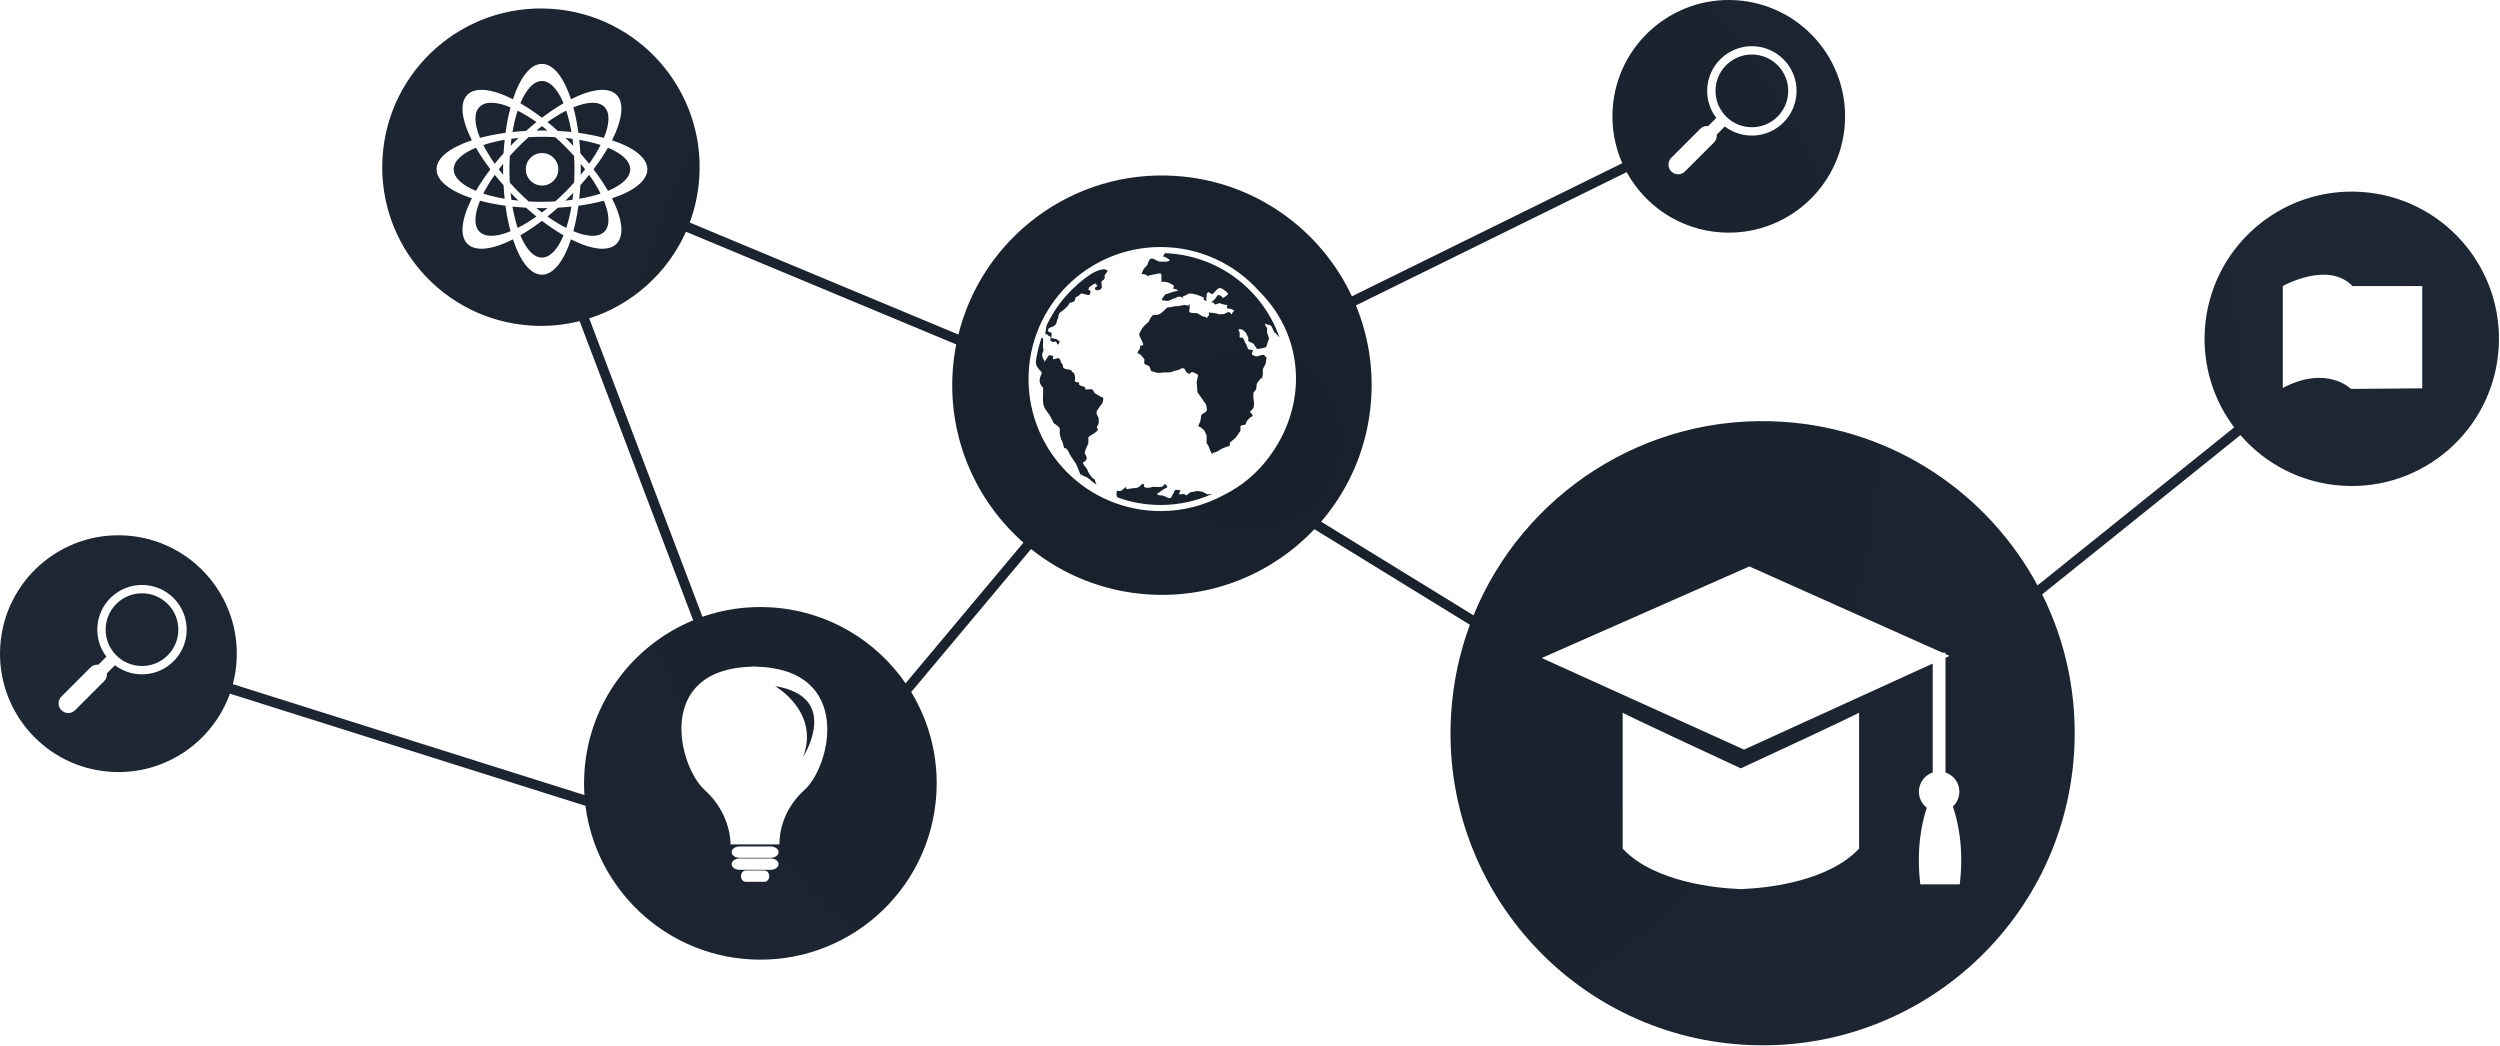 <?xml version="1.0" encoding="UTF-8"?> <svg xmlns="http://www.w3.org/2000/svg" width="1174" height="491" viewBox="0 0 1174 491" fill="none"><path fill-rule="evenodd" clip-rule="evenodd" d="M815.325 0.114C785.216 -1.82 759.24 21.02 757.307 51.129C756.725 60.191 758.387 68.878 761.816 76.648L634.864 139.15C620.102 107.66 589.077 84.973 551.919 82.601C503.653 79.519 461.293 111.751 450.066 157.095L323.893 104.496C326.364 97.845 327.92 90.727 328.398 83.282C331.036 42.208 299.878 6.772 258.803 4.134C217.729 1.496 182.293 32.654 179.654 73.729C177.017 114.805 208.175 150.24 249.25 152.878C257.169 153.387 264.878 152.639 272.184 150.806L325.511 291.292C297.227 302.975 276.538 329.953 274.445 362.552C274.21 366.2 274.216 369.808 274.448 373.361L109.341 321.277C110.258 317.817 110.853 314.217 111.09 310.509C113.046 279.865 89.79 253.436 59.144 251.48C28.5 249.524 2.071 272.781 0.115 303.425C-1.842 334.07 21.415 360.498 52.06 362.454C77.375 364.071 99.812 348.482 107.954 325.736L274.934 378.41C279.846 416.977 311.521 447.901 351.765 450.485C397.399 453.416 436.769 418.798 439.699 373.165C440.827 355.599 436.392 338.962 427.906 324.974L484.187 257.833C499.422 270.021 518.422 277.816 539.371 279.153C569.768 281.094 597.824 269.028 617.234 248.501L690.257 293.389C685.435 306.417 682.4 320.356 681.464 334.929C676.277 415.704 737.553 485.392 818.328 490.578C899.104 495.766 968.789 434.49 973.977 353.716C975.693 326.997 970.138 301.491 959.009 279.132L1052.11 204.328C1063.81 217.855 1080.72 226.86 1099.98 228.089C1138.08 230.522 1170.94 201.609 1173.37 163.509C1175.81 125.41 1146.89 92.554 1108.79 90.121C1070.69 87.689 1037.83 116.602 1035.4 154.701C1034.31 171.864 1039.57 187.963 1049.17 200.696L956.818 274.903C933.636 231.889 889.471 201.428 837.114 198.065C772.576 193.92 715.116 232.205 691.977 288.965L620.413 244.974C633.854 229.319 642.505 209.327 643.921 187.15C644.907 171.695 642.273 156.844 636.746 143.428L763.882 80.835C772.571 96.694 788.94 107.902 808.323 109.146C838.431 111.081 864.405 88.241 866.341 58.132C868.275 28.022 845.433 2.048 815.325 0.114ZM425.25 320.873L480.611 254.83C458.516 235.373 445.348 206.258 447.369 174.602C447.648 170.219 448.211 165.921 449.037 161.725L322.13 108.82C313.495 128.212 296.877 143.074 276.692 149.522L329.876 289.632C340.008 286.104 350.998 284.5 362.378 285.23C388.696 286.921 411.35 300.731 425.25 320.873ZM239.403 85.752C239.289 83.713 239.23 81.625 239.23 79.5C239.23 77.375 239.289 75.287 239.403 73.248C240.765 71.725 242.2 70.207 243.703 68.704C245.205 67.201 246.723 65.767 248.246 64.405C250.285 64.292 252.373 64.233 254.499 64.233C256.627 64.233 258.717 64.292 260.758 64.406C262.279 65.766 263.795 67.199 265.296 68.7C266.799 70.203 268.234 71.721 269.596 73.244C269.71 75.284 269.769 77.373 269.769 79.5C269.769 81.626 269.71 83.714 269.596 85.753C268.234 87.276 266.799 88.794 265.296 90.297C263.793 91.8 262.274 93.236 260.751 94.598C258.712 94.712 256.624 94.771 254.499 94.771C252.375 94.771 250.288 94.712 248.25 94.599C246.726 93.236 245.207 91.8 243.703 90.296C242.2 88.793 240.765 87.275 239.403 85.752ZM236.47 86.97C236.591 89.144 236.765 91.272 236.986 93.345C233.319 92.714 229.943 91.891 226.955 90.911C228.375 88.105 230.18 85.136 232.327 82.097C233.635 83.719 235.018 85.346 236.47 86.97ZM230.292 79.501C227.663 82.957 225.383 86.365 223.496 89.635C216.998 86.938 213.052 83.389 213.052 79.5C213.052 75.612 216.998 72.063 223.496 69.367C225.383 72.636 227.663 76.045 230.292 79.501ZM234.232 79.5C234.892 80.367 235.577 81.237 236.289 82.109C236.272 81.245 236.264 80.375 236.264 79.5C236.264 78.625 236.272 77.755 236.289 76.891C235.577 77.763 234.892 78.633 234.232 79.5ZM232.327 76.904C230.18 73.865 228.376 70.897 226.955 68.091C229.943 67.112 233.319 66.289 236.986 65.659C236.764 67.73 236.591 69.858 236.47 72.031C235.018 73.655 233.636 75.282 232.327 76.904ZM225.412 64.744C229.058 63.767 233.08 62.968 237.383 62.384C237.968 58.08 238.766 54.057 239.743 50.41C233.242 47.722 227.942 47.441 225.191 50.191C222.442 52.941 222.723 58.242 225.412 64.744ZM243.091 51.953C242.111 54.942 241.287 58.319 240.656 61.987C242.728 61.766 244.856 61.592 247.031 61.471C248.655 60.018 250.283 58.636 251.906 57.327C248.866 55.179 245.897 53.374 243.091 51.953ZM254.501 55.294C251.045 52.663 247.636 50.383 244.366 48.496C247.062 41.998 250.612 38.052 254.5 38.052C258.389 38.052 261.938 41.999 264.634 48.498C261.365 50.385 257.957 52.664 254.501 55.294ZM254.502 59.231C253.634 59.892 252.763 60.578 251.891 61.29C252.754 61.273 253.624 61.265 254.499 61.265C255.376 61.265 256.248 61.273 257.114 61.29C256.241 60.578 255.37 59.892 254.502 59.231ZM261.97 61.471C260.347 60.019 258.719 58.636 257.097 57.328C260.136 55.181 263.104 53.376 265.91 51.956C266.889 54.944 267.712 58.32 268.343 61.988C266.271 61.766 264.144 61.593 261.97 61.471ZM265.535 64.78C266.157 65.379 266.777 65.987 267.395 66.605C268.014 67.224 268.623 67.844 269.222 68.467C269.108 67.348 268.978 66.249 268.831 65.17C267.753 65.024 266.654 64.894 265.535 64.78ZM272.713 76.891C272.729 77.755 272.738 78.625 272.738 79.5C272.738 80.374 272.729 81.244 272.713 82.108C273.424 81.236 274.109 80.366 274.769 79.499C274.109 78.633 273.424 77.762 272.713 76.891ZM276.673 76.904C275.365 75.283 273.983 73.656 272.531 72.033C272.41 69.859 272.237 67.731 272.015 65.659C275.682 66.29 279.057 67.113 282.045 68.092C280.625 70.897 278.82 73.866 276.673 76.904ZM276.674 82.096C275.366 83.718 273.983 85.345 272.531 86.969C272.41 89.143 272.237 91.272 272.015 93.344C275.682 92.713 279.058 91.89 282.046 90.91C280.626 88.104 278.821 85.135 276.674 82.096ZM285.504 89.634C283.617 86.365 281.337 82.957 278.707 79.501C281.337 76.045 283.616 72.637 285.503 69.368C292.001 72.064 295.947 75.613 295.947 79.502C295.947 83.39 292.001 86.938 285.504 89.634ZM287.399 93.128C297.584 89.789 304 84.922 304 79.502C304 74.084 297.584 69.216 287.397 65.876C292.239 56.31 293.335 48.331 289.503 44.5C285.671 40.668 277.692 41.763 268.128 46.603C264.788 36.416 259.92 30 254.5 30C249.081 30 244.214 36.416 240.874 46.602C231.309 41.761 223.33 40.665 219.497 44.497C215.666 48.33 216.761 56.309 221.602 65.874C211.416 69.214 205 74.081 205 79.5C205 84.92 211.416 89.787 221.601 93.128C216.761 102.692 215.666 110.671 219.497 114.503C223.33 118.335 231.309 117.24 240.874 112.399C244.214 122.585 249.081 129.001 254.5 129.001C259.92 129.001 264.787 122.585 268.128 112.399C277.691 117.239 285.669 118.334 289.501 114.502C293.334 110.671 292.239 102.693 287.399 93.128ZM283.59 94.259C279.943 95.236 275.921 96.034 271.618 96.618C271.034 100.921 270.235 104.943 269.258 108.589C275.758 111.277 281.057 111.558 283.805 108.808C286.556 106.058 286.276 100.759 283.59 94.259ZM265.909 107.044C266.889 104.057 267.712 100.682 268.342 97.015C266.27 97.237 264.142 97.41 261.968 97.531C260.345 98.983 258.719 100.365 257.097 101.673C260.136 103.819 263.104 105.624 265.909 107.044ZM254.501 99.768C255.367 99.109 256.237 98.424 257.108 97.713C256.244 97.729 255.374 97.738 254.499 97.738C253.625 97.738 252.757 97.729 251.894 97.713C252.765 98.424 253.635 99.109 254.501 99.768ZM247.033 97.532C248.656 98.983 250.283 100.365 251.905 101.674C248.865 103.821 245.897 105.626 243.091 107.046C242.111 104.058 241.288 100.683 240.657 97.015C242.729 97.237 244.858 97.41 247.033 97.532ZM243.469 94.224C242.349 94.111 241.248 93.98 240.168 93.833C240.021 92.754 239.891 91.653 239.777 90.533C240.377 91.156 240.986 91.776 241.604 92.395C242.224 93.015 242.846 93.624 243.469 94.224ZM254.5 103.708C257.956 106.337 261.364 108.617 264.633 110.504C261.938 117.002 258.389 120.948 254.5 120.948C250.612 120.948 247.062 117.002 244.366 110.505C247.636 108.617 251.044 106.337 254.5 103.708ZM241.604 66.606C240.986 67.225 240.376 67.846 239.777 68.468C239.891 67.349 240.021 66.249 240.168 65.17C241.247 65.024 242.347 64.893 243.466 64.78C242.844 65.379 242.223 65.987 241.604 66.606ZM271.618 62.385C271.034 58.081 270.236 54.059 269.258 50.412C275.759 47.724 281.058 47.444 283.808 50.194C286.558 52.944 286.277 58.244 283.589 64.745C279.943 63.768 275.921 62.969 271.618 62.385ZM267.395 92.396C268.014 91.777 268.623 91.157 269.222 90.535C269.108 91.654 268.977 92.754 268.831 93.833C267.752 93.98 266.651 94.11 265.532 94.224C266.155 93.624 266.776 93.015 267.395 92.396ZM237.383 96.618C237.968 100.922 238.766 104.944 239.743 108.59C233.242 111.278 227.942 111.558 225.191 108.809C222.442 106.059 222.723 100.759 225.411 94.258C229.057 95.236 233.08 96.034 237.383 96.618ZM262.196 79.5C262.196 75.282 258.777 71.863 254.556 71.863C250.337 71.863 246.918 75.282 246.918 79.5C246.918 83.719 250.337 87.138 254.556 87.138C258.777 87.138 262.196 83.719 262.196 79.5ZM724 309.005L819.017 352.014L907.613 311.614V362.749C903.835 364.005 901.113 367.568 901.113 371.766C901.113 374.843 902.575 377.579 904.843 379.315C902.76 385.429 899.705 398.003 901.78 415.282H909.145H912.99H920.306C922.447 397.442 919.133 384.618 917.061 378.741C918.937 377.006 920.112 374.523 920.112 371.766C920.112 367.569 917.388 364.006 913.611 362.75V308.879L915.53 308.004L913.611 307.147V306.507H912.179L821.514 266L724 309.005ZM873.024 334.636C873.024 335.087 826.497 356.658 817.514 360.819C808.534 356.658 762.006 335.087 762.006 334.636V398.522C777.002 414.456 806.56 417.027 816.014 417.443V417.523C816.014 417.523 816.561 417.523 817.514 417.497C818.47 417.523 819.017 417.523 819.017 417.523V417.443C828.471 417.027 858.027 414.456 873.024 398.522V334.636ZM545.003 237.139C537.926 237.139 531.138 235.896 524.847 233.615C524.631 233.411 524.474 233.207 524.389 233.005C524.389 233.005 524.108 230.446 524.68 230.446C524.821 230.446 524.98 230.473 525.152 230.501C525.672 230.588 526.313 230.695 526.953 230.162C527.807 229.453 528.802 228.597 528.802 228.597L528.937 229.736C528.937 229.736 528.091 229.876 530.787 229.453C531.998 229.262 532.666 229.213 533.124 229.18C533.689 229.14 533.936 229.122 534.488 228.887C534.838 228.735 535.206 228.372 535.562 228.021C536.213 227.379 536.82 226.78 537.184 227.606C537.467 228.247 537.289 228.424 537.201 228.513C537.177 228.536 537.16 228.554 537.159 228.572C537.157 228.622 537.281 228.677 537.749 228.887C539.028 229.453 541.452 228.597 541.452 228.597C541.452 228.597 545.567 228.887 546 228.457C546.137 228.318 546.23 228.147 546.317 227.987C546.496 227.658 546.653 227.368 547.133 227.461C547.843 227.606 548.264 228.738 548.264 228.738L546 230.022L543.86 231.586C543.86 231.586 542.865 231.869 543.72 232.297C544.312 232.587 544.697 232.612 545.209 232.645C545.437 232.659 545.691 232.675 546 232.718C546.324 232.766 546.798 232.994 547.311 233.241C548.37 233.751 549.591 234.339 549.976 233.573C550.39 232.74 550.577 232.442 550.815 232.063L550.816 232.062L550.817 232.059C550.861 231.99 550.907 231.917 550.956 231.838C550.987 231.788 551.019 231.736 551.052 231.681L551.109 231.586C551.235 231.373 551.312 231.148 551.384 230.937C551.552 230.44 551.694 230.022 552.393 230.022C553.381 230.022 554.38 230.309 554.38 230.309L553.521 232.154C553.521 232.154 555.231 232.009 555.941 232.009C556.197 232.009 556.379 232.157 556.555 232.3C556.866 232.554 557.156 232.79 557.792 232.154C558.76 231.181 558.921 231.159 559.853 231.027L559.921 231.018C560.264 230.968 560.657 230.884 561.044 230.802C561.777 230.646 562.483 230.496 562.761 230.59C563.189 230.73 564.04 230.872 564.468 230.872C564.641 230.872 565.093 231.129 565.598 231.415C566.341 231.836 567.198 232.323 567.453 232.154C567.677 232.004 568.489 231.972 569.21 231.975C561.821 235.293 553.628 237.139 545.003 237.139ZM545.003 116C563.481 116 580.07 124.081 591.429 136.902C610.675 156.106 613.885 184.476 600.324 207.997C593.061 220.598 583.581 228.037 574.729 232.425C565.903 237.254 555.774 240 545.003 240C510.763 240 483 212.247 483 178C483 143.757 510.763 116 545.003 116ZM600.607 158.18C600.666 158.214 600.72 158.245 600.79 158.318C592.869 135.87 571.783 119.633 546.808 118.884L546.992 119.037C546.992 119.037 546.419 119.889 546.135 120.314C545.851 120.742 546.7 120.461 546.7 120.461C546.7 120.461 549.264 121.736 549.264 122.164C549.264 122.589 548.264 123.017 546 122.873C545.474 122.84 545.13 122.837 544.877 122.835C544.636 122.833 544.477 122.832 544.323 122.806C544.027 122.755 543.747 122.613 542.929 122.197C542.68 122.071 542.381 121.919 542.016 121.736C540.097 120.777 539.603 122.146 539.134 123.444C538.908 124.07 538.688 124.679 538.317 125.002C537.184 126 537.044 126.286 536.328 127.988L536.328 127.989C536.101 128.535 536.02 128.731 536.075 128.783C536.105 128.812 536.179 128.795 536.294 128.77C536.614 128.699 537.254 128.556 538.18 129.124C539.304 129.819 539.322 129.773 539.389 129.599C539.432 129.488 539.495 129.324 539.884 129.27C540.437 129.189 541.476 128.975 542.436 128.778L542.439 128.778L542.443 128.777L542.444 128.777L542.445 128.777C543.205 128.621 543.914 128.475 544.29 128.414C545.14 128.274 545.567 128.414 545.428 131.117C545.381 131.98 545.365 132.291 545.497 132.38C545.573 132.431 545.695 132.41 545.888 132.378C546.421 132.289 547.486 132.11 549.545 133.104C551.842 134.213 551.357 134.704 551.02 135.045C550.753 135.315 550.579 135.49 551.962 135.805C554.043 136.277 553.164 136.5 551.63 136.889C550.86 137.084 549.924 137.321 549.117 137.652C548.27 138.001 547.86 138.088 547.618 138.139C547.588 138.145 547.56 138.151 547.534 138.157C547.517 138.161 547.501 138.165 547.486 138.168C547.435 138.181 547.392 138.195 547.352 138.215C547.214 138.282 547.11 138.419 546.8 138.825C546.669 138.997 546.5 139.217 546.277 139.501C545.105 140.994 545.852 141.044 546.66 141.098C546.928 141.116 547.203 141.134 547.417 141.206C548.264 141.49 549.688 141.062 550.401 140.499C551.109 139.925 551.678 140.208 551.678 140.208C551.678 140.208 553.381 138.647 555.089 139.645L555.09 139.645C555.663 139.978 555.851 140.088 555.864 140.07C555.871 140.061 555.836 140.022 555.783 139.963C555.623 139.785 555.302 139.429 555.515 139.213C555.713 139.017 556.002 138.941 556.313 138.86C556.672 138.767 557.06 138.666 557.364 138.361C557.929 137.793 559.353 137.37 563.471 138.929C565.904 139.856 565.565 140.084 565.259 140.292C565.046 140.436 564.848 140.569 565.604 140.918C565.954 141.08 566.197 141.201 566.362 141.283L566.363 141.283C566.574 141.388 566.657 141.43 566.673 141.412C566.684 141.4 566.666 141.363 566.636 141.301C566.558 141.142 566.4 140.82 566.455 140.353C566.484 140.119 566.507 139.867 566.53 139.611C566.62 138.625 566.713 137.594 567.169 137.37C567.645 137.129 568.024 137.393 568.639 137.82C568.755 137.901 568.88 137.988 569.016 138.078C569.373 138.317 569.879 137.731 570.482 137.034C571.318 136.066 572.342 134.881 573.417 135.377C574.492 135.872 574.51 135.889 574.699 136.067C574.835 136.195 575.059 136.406 575.835 136.942C577.292 137.949 576.453 138.516 575.545 139.129C575.3 139.295 575.05 139.463 574.839 139.645C574.317 140.096 574.188 139.911 573.953 139.573C573.743 139.271 573.448 138.847 572.711 138.647C571.85 138.412 571.764 138.564 571.459 139.104C571.21 139.546 570.814 140.246 569.73 141.206C568.907 141.93 568.644 142.162 568.671 142.203C568.684 142.222 568.761 142.199 568.875 142.165C569.231 142.058 569.942 141.845 570.154 142.485C570.387 143.192 570.882 142.988 571.495 142.735C571.992 142.53 572.566 142.294 573.139 142.485C573.44 142.585 573.655 142.662 573.829 142.724C574.393 142.927 574.535 142.978 575.835 143.195C576.417 143.291 576.603 143.322 576.606 143.365C576.607 143.375 576.598 143.385 576.583 143.397C576.567 143.41 576.542 143.425 576.512 143.443C576.335 143.55 575.98 143.764 576.125 144.333C576.275 144.937 576.506 144.936 576.949 144.934C577.336 144.933 577.885 144.931 578.682 145.329C579.742 145.859 579.701 145.893 579.383 146.152C579.19 146.309 578.896 146.549 578.682 147.033C578.317 147.853 578.186 147.622 577.989 147.275C577.879 147.081 577.748 146.851 577.544 146.749C576.972 146.466 576.832 146.466 575.413 147.175C574.537 147.611 574.147 147.565 573.845 147.53C573.654 147.507 573.498 147.489 573.276 147.598C573.026 147.725 572.802 147.656 572.345 147.516C571.773 147.339 570.834 147.05 569.016 146.894C567.854 146.79 567.517 146.76 567.484 146.847C567.47 146.882 567.507 146.937 567.558 147.014C567.736 147.281 568.092 147.815 567.169 148.736L567.168 148.736L567.167 148.737C566.518 149.387 566.325 149.579 566.293 149.556C566.28 149.546 566.294 149.497 566.315 149.429C566.387 149.198 566.529 148.736 565.888 148.736C564.954 148.736 564.477 148.434 563.955 148.105C563.762 147.983 563.562 147.857 563.331 147.741C563.065 147.609 562.924 147.491 562.804 147.39C562.537 147.168 562.376 147.033 561.203 147.033C560.409 147.033 560.354 147.033 560.35 147.019L560.35 147.018L560.35 147.015C560.35 146.998 560.35 146.963 559.497 146.894C558.359 146.797 558.422 146.32 558.547 145.379V145.379V145.378C558.609 144.91 558.687 144.327 558.639 143.619V143.618L558.639 143.616C558.593 142.906 558.577 142.671 558.54 142.668C558.522 142.666 558.498 142.721 558.463 142.803C558.356 143.052 558.142 143.548 557.645 143.477C557.124 143.404 556.954 143.33 556.83 143.277C556.717 143.227 556.642 143.195 556.373 143.195C556.28 143.195 556.217 143.195 556.166 143.197C556.132 143.198 556.104 143.2 556.075 143.204C556.017 143.211 555.96 143.224 555.855 143.248C555.624 143.301 555.161 143.407 553.949 143.619C553.628 143.676 553.379 143.72 553.188 143.754L553.188 143.754C552.696 143.842 552.583 143.862 552.581 143.854C552.581 143.854 552.581 143.854 552.581 143.853L552.582 143.852L552.583 143.851L552.588 143.849L552.596 143.844L552.602 143.841C552.653 143.815 552.751 143.765 552.393 143.765C551.755 143.765 551.436 143.842 550.794 143.997L550.792 143.997C550.568 144.051 550.305 144.115 549.976 144.188C549.224 144.356 549.013 144.326 548.85 144.303C548.736 144.286 548.646 144.274 548.412 144.333C547.948 144.448 547.102 145.318 546.346 146.096L546.345 146.097C546.174 146.273 546.007 146.444 545.851 146.601C545 147.457 543.579 148.024 542.297 147.885C541.444 147.789 541.353 147.948 541.216 148.191C541.147 148.312 541.067 148.453 540.876 148.594C540.419 148.939 539.961 149.929 539.652 150.597C539.578 150.758 539.512 150.899 539.457 151.009C539.363 151.198 539.098 151.417 538.735 151.718C537.998 152.329 536.855 153.277 535.904 154.989L535.775 155.222C535.238 156.19 534.984 156.648 534.985 157.105C534.986 157.514 535.19 157.923 535.578 158.697C535.78 159.099 536.031 159.6 536.328 160.251C537.244 162.245 536.747 162.244 536.178 162.243C535.775 162.242 535.335 162.241 535.335 162.948C535.335 163.933 535.192 164.063 534.963 164.272C534.795 164.425 534.581 164.62 534.344 165.222C534.156 165.688 534.091 165.849 534.144 165.914C534.171 165.948 534.232 165.956 534.324 165.968C534.59 166.003 535.124 166.073 535.904 166.925C536.507 167.585 536.644 167.735 536.642 167.736C536.64 167.738 536.287 167.365 536.897 168.065C537.517 168.773 537.476 168.928 537.391 169.255C537.34 169.452 537.272 169.713 537.325 170.198C537.417 171.033 537.571 171.078 538.028 171.21C538.267 171.28 538.589 171.373 539.028 171.617C539.896 172.097 539.916 172.187 540.014 172.638C540.061 172.853 540.126 173.149 540.31 173.609C540.642 174.443 540.829 174.443 541.184 174.445C541.435 174.446 541.769 174.447 542.297 174.741C543.183 175.23 544.406 175.111 545.641 174.991C546.192 174.937 546.746 174.883 547.273 174.883C547.597 174.883 547.874 174.888 548.12 174.893C549.172 174.913 549.646 174.922 550.683 174.458C551.265 174.2 551.905 174.059 552.497 173.928C553.206 173.772 553.846 173.631 554.235 173.322C554.947 172.753 555.799 172.892 556.224 173.181C556.382 173.286 556.443 173.451 556.524 173.668C556.658 174.033 556.848 174.545 557.645 175.169C558.455 175.798 558.696 175.519 558.978 175.192C559.143 175 559.322 174.793 559.637 174.741C560.49 174.599 562.621 176.025 562.621 176.025C562.621 176.025 562.477 177.161 562.052 179.006C561.89 179.703 561.851 179.874 561.864 179.878C561.865 179.879 561.867 179.877 561.87 179.874L561.872 179.871L561.873 179.869L561.876 179.865C561.881 179.859 561.886 179.851 561.891 179.841C561.945 179.753 562.052 179.576 562.052 180.145C562.052 181.281 562.337 184.265 562.337 184.265C562.337 184.265 562.905 184.974 563.759 186.25C564.207 186.928 564.419 187.169 564.54 187.306C564.649 187.429 564.685 187.471 564.754 187.669C564.819 187.87 565.096 188.219 565.404 188.608C565.762 189.06 566.162 189.566 566.32 189.95C566.541 190.519 566.585 190.904 566.666 191.625C566.686 191.801 566.708 191.997 566.736 192.221C566.844 193.05 566.344 193.351 565.626 193.783C565.358 193.944 565.061 194.123 564.754 194.354C564.014 194.904 563.996 195.218 563.957 195.878C563.935 196.234 563.908 196.691 563.759 197.339C563.563 198.187 563.547 198.257 563.518 198.262L563.515 198.263L563.51 198.263C563.475 198.263 563.404 198.263 563.049 199.186C562.62 200.294 562.758 200.326 563.184 200.421C563.466 200.485 563.874 200.577 564.327 201.028C564.647 201.348 564.866 201.533 565.034 201.676C565.462 202.039 565.56 202.121 566.171 203.448C566.689 204.568 566.683 204.59 566.63 204.783C566.595 204.909 566.54 205.106 566.595 205.722L566.596 205.723L566.596 205.725L566.596 205.728L566.596 205.731L566.597 205.735C566.662 206.47 566.665 206.502 566.65 206.519L566.648 206.521C566.63 206.539 566.595 206.573 566.595 207.425C566.595 208.116 566.595 208.248 566.661 208.311C566.677 208.325 566.696 208.336 566.72 208.35C566.845 208.421 567.094 208.563 567.593 209.701C568.042 210.727 568.115 211.029 568.164 211.235C568.224 211.486 568.25 211.593 568.875 212.682C569.263 213.361 569.386 213.577 569.409 213.567C569.414 213.564 569.413 213.547 569.409 213.519C569.405 213.496 569.398 213.465 569.39 213.429C569.337 213.18 569.23 212.682 569.584 212.682C570.296 212.682 572.427 211.694 572.852 211.266C573.276 210.843 576.125 209.701 576.972 209.556C577.828 209.417 577.544 207.854 577.544 207.854L580.245 205.578L582.516 202.312V200.181C582.516 199.82 583.421 199.661 584.133 199.536C584.266 199.513 584.393 199.491 584.505 199.469C584.974 199.375 585.071 198.973 585.164 198.587C585.212 198.387 585.26 198.192 585.356 198.044L585.366 198.03C585.666 197.584 586.788 195.914 587.914 195.629C589.054 195.347 586.924 193.358 586.924 193.358C586.924 193.358 588.489 192.221 588.768 191.081C589.054 189.95 588.768 187.669 588.624 187.106C588.489 186.538 588.624 184.409 588.624 184.409L589.906 182.846C589.906 182.846 590.048 180.004 590.473 179.717C590.629 179.613 590.841 179.301 591.082 178.948C591.503 178.331 592.011 177.586 592.462 177.586C593.172 177.586 593.032 173.322 593.032 173.322L594.312 170.908C594.312 170.908 594.735 168.489 594.735 168.065C594.735 167.639 593.461 166.644 593.461 166.644C593.461 166.644 592.32 166.644 591.328 167.069C590.707 167.333 590.583 167.324 590.441 167.313C590.355 167.307 590.262 167.3 590.048 167.353C589.724 167.432 589.538 167.33 589.257 167.175C589.043 167.057 588.773 166.908 588.343 166.786C587.62 166.577 587.869 165.999 588.116 165.426C588.21 165.208 588.304 164.99 588.343 164.794C588.45 164.274 587.638 164.211 586.971 164.159C586.728 164.14 586.504 164.123 586.351 164.085C586.027 164.002 585.842 163.368 585.664 162.759C585.529 162.298 585.399 161.852 585.216 161.67C584.908 161.359 584.748 160.973 584.467 160.294L584.466 160.292C584.361 160.038 584.238 159.743 584.084 159.395C583.674 158.48 583.339 158.512 582.923 158.55C582.757 158.566 582.578 158.582 582.376 158.541C582.049 158.476 582.084 158.109 582.132 157.593C582.188 156.989 582.264 156.182 581.804 155.413C580.952 153.993 583.511 154.847 583.511 154.847L584.649 155.845C585.268 156.388 585.294 156.548 585.33 156.768C585.359 156.95 585.395 157.173 585.782 157.69C586.32 158.407 586.238 159.011 586.176 159.466C586.139 159.732 586.11 159.947 586.216 160.105C586.325 160.272 586.673 160.417 587.091 160.591C587.743 160.863 588.564 161.205 588.908 161.812C589.476 162.806 590.473 163.94 590.473 163.94C590.473 163.94 593.745 163.375 594.312 163.089C594.882 162.806 595.164 161.096 595.164 161.096C595.164 161.096 595.873 159.537 595.873 158.97C595.873 158.4 595.021 156.269 595.021 156.269V153.993C595.021 153.993 593.886 152.856 594.168 152.146C594.19 152.09 594.209 152.044 594.225 152.005C594.239 151.971 594.251 151.942 594.261 151.919C594.288 151.858 594.303 151.834 594.315 151.836C594.321 151.837 594.326 151.844 594.331 151.857C594.336 151.868 594.34 151.882 594.346 151.898C594.381 152.005 594.451 152.218 594.735 152.291C594.845 152.319 594.983 152.346 595.136 152.377C595.77 152.504 596.668 152.684 597.01 153.14C597.195 153.385 597.405 153.867 597.63 154.382C597.928 155.063 598.251 155.802 598.573 156.125C598.775 156.326 598.923 156.438 599.062 156.543C599.316 156.735 599.539 156.902 600 157.548C600.342 158.029 600.485 158.111 600.607 158.18ZM491.429 152.923C496.137 142.883 503.584 134.382 512.808 128.384C514.885 127.217 516.947 126.425 518.711 126.425L520.205 127.066C520.205 127.066 519.988 127.633 519.782 127.846C519.563 128.062 518.711 129.199 518.711 129.481C518.711 129.762 518.784 130.689 518.784 130.689L518.285 131.398C518.285 131.398 517.784 131.609 517.644 131.825C517.62 131.861 517.592 131.893 517.562 131.923C517.542 131.944 517.52 131.964 517.499 131.985L517.498 131.985L517.498 131.986C517.363 132.114 517.217 132.252 517.217 132.605C517.217 133.104 517.36 133.747 517.36 133.747L517.429 134.956L517.072 135.665L516.152 136.23C516.152 136.23 515.085 136.445 514.66 136.23C514.232 136.018 514.092 135.166 514.092 135.166L515.299 134.383C515.299 134.383 515.442 134.173 515.085 133.958C514.954 133.88 514.882 133.732 514.81 133.584C514.688 133.333 514.566 133.084 514.163 133.177C513.522 133.317 512.532 134.173 512.532 134.173L511.465 134.882C511.465 134.882 510.968 136.16 511.178 136.16C511.392 136.16 511.961 136.514 511.961 136.514C511.961 136.514 512.101 136.869 512.101 137.224C512.101 137.581 511.749 138.29 511.749 138.29C511.749 138.29 511.533 138.647 510.824 138.506C510.112 138.361 509.473 138.221 509.045 138.078C508.971 138.054 508.898 138.028 508.825 138.001L508.824 138.001C508.472 137.874 508.119 137.746 507.77 137.865C507.345 138.006 507.199 138.15 507.127 138.361C507.052 138.577 505.564 139.428 505.564 139.428C505.564 139.428 505.068 139.645 505.068 139.925C505.068 140.208 504.639 141.273 504.639 141.273C504.639 141.273 504.145 141.772 503.216 141.989C502.293 142.2 502.085 142.485 502.085 142.485L501.588 143.548C501.588 143.548 500.877 144.046 500.376 144.69C499.881 145.329 498.389 146.39 498.173 146.466C497.961 146.532 497.393 147.175 497.18 147.741C497.081 148.012 497.045 148.346 497.011 148.651C496.974 148.991 496.94 149.296 496.83 149.444C496.611 149.734 496.333 150.515 496.256 151.08C496.189 151.654 495.832 152.362 495.549 152.574C495.448 152.649 495.33 152.75 495.211 152.852C494.988 153.042 494.759 153.238 494.624 153.284L494.555 153.307L494.555 153.307L494.555 153.308C494.215 153.423 493.095 153.803 492.701 154.062C492.276 154.35 492.065 155.06 492.065 155.276C492.065 155.486 492.701 155.985 492.921 155.985C493.129 155.985 493.772 156.196 493.772 156.196C493.772 156.196 493.839 157.333 493.839 157.548C493.839 157.564 493.837 157.586 493.832 157.611C493.829 157.633 493.823 157.658 493.817 157.686C493.806 157.735 493.791 157.793 493.775 157.856L493.774 157.859C493.674 158.249 493.525 158.827 493.839 158.827C494.272 158.827 494.908 158.97 494.908 158.97L496.045 159.255L497.039 159.892L497.608 160.318C497.608 160.318 497.473 160.954 497.324 161.174C497.306 161.201 497.286 161.232 497.264 161.265L497.261 161.269C497.108 161.506 496.87 161.872 496.688 161.812C496.529 161.76 496.524 161.746 496.45 161.545L496.429 161.486C496.422 161.468 496.414 161.448 496.406 161.427C496.386 161.374 496.362 161.313 496.333 161.242C496.3 161.168 496.275 161.101 496.252 161.039L496.236 160.992L496.214 160.929L496.213 160.927C496.117 160.646 496.067 160.498 495.688 160.389C495.414 160.313 495.142 160.428 494.916 160.524C494.732 160.602 494.578 160.667 494.48 160.603C494.407 160.553 494.316 160.521 494.213 160.485C494.022 160.418 493.79 160.337 493.557 160.105C493.377 159.929 493.27 160 493.216 160.036C493.201 160.046 493.189 160.054 493.182 160.051C493.166 160.044 493.173 159.978 493.196 159.754C493.228 159.47 493.302 159.257 493.362 159.082L493.362 159.082C493.439 158.86 493.494 158.701 493.413 158.541C493.269 158.258 492.848 157.615 492.561 157.615C492.419 157.615 492.454 157.759 492.471 157.831C492.477 157.853 492.48 157.868 492.477 157.87C492.468 157.875 492.423 157.814 492.278 157.617L492.277 157.617L492.277 157.616L492.276 157.615C491.848 157.051 491.568 156.839 491.356 156.91C491.14 156.981 490.857 157.051 490.857 156.694C490.857 156.516 490.911 156.248 490.964 155.982C491.016 155.717 491.069 155.452 491.069 155.276C491.069 155.087 491.127 154.84 491.182 154.606L491.182 154.606L491.182 154.605C491.232 154.396 491.278 154.198 491.278 154.062C491.278 153.917 491.355 153.396 491.429 152.923ZM486.384 170.122C486.913 166.154 487.835 162.31 489.11 158.631C489.316 158.623 489.769 158.649 489.769 159.017C489.769 159.208 489.799 159.397 489.829 159.585C489.874 159.868 489.918 160.15 489.861 160.433L489.846 160.511L489.834 160.571L489.826 160.613C489.818 160.656 489.811 160.696 489.805 160.735C489.769 160.976 489.769 161.221 489.769 162.33C489.769 163.103 489.868 163.58 489.939 163.925C490.008 164.257 490.051 164.466 489.956 164.697C489.932 164.76 489.905 164.826 489.878 164.895C489.697 165.346 489.473 165.909 489.392 166.405C489.291 166.973 489.769 168.392 489.956 168.678C490.018 168.77 490.059 168.842 490.097 168.907C490.177 169.045 490.238 169.151 490.429 169.342C490.572 169.484 490.453 169.84 490.394 170.018C490.374 170.079 490.361 170.119 490.367 170.123C490.379 170.129 490.465 170.001 490.714 169.626C491.469 168.489 491.753 168.016 491.753 168.016L492.228 167.446C492.228 167.446 492.228 166.689 493.177 166.876C493.52 166.945 493.75 166.965 493.918 166.979C494.217 167.004 494.319 167.013 494.499 167.256C494.634 167.434 494.561 167.735 494.493 168.015C494.415 168.335 494.344 168.628 494.6 168.678C494.845 168.727 495.337 168.576 495.81 168.43C496.257 168.292 496.688 168.16 496.877 168.207L496.93 168.221C497.292 168.312 497.734 168.424 497.913 169.061C498.105 169.721 498.389 170.669 498.769 170.858C499.015 170.984 499.063 171.378 499.115 171.796C499.143 172.027 499.172 172.265 499.236 172.469C499.429 173.038 500.756 173.413 501.04 173.413C501.324 173.413 502.653 173.604 503.033 173.793C503.186 173.87 503.214 174.026 503.245 174.198C503.29 174.446 503.341 174.726 503.788 174.838C504.549 175.03 504.737 176.539 504.737 176.539C504.737 176.539 505.022 177.87 504.829 178.249C504.639 178.629 504.737 179.291 505.209 179.386C505.683 179.481 506.917 179.673 506.917 179.673C506.917 179.673 506.252 180.613 507.297 180.994L507.412 181.036C508.412 181.401 509.386 181.756 509.665 181.941C509.763 182.008 509.711 182.156 509.655 182.316C509.551 182.614 509.432 182.953 510.232 182.893L510.298 182.887L510.349 182.883L510.43 182.877L510.5 182.87L510.603 182.862L510.766 182.847L510.768 182.847C511.787 182.755 512.684 182.675 513.168 183.078C513.375 183.251 513.444 183.449 513.521 183.673C513.656 184.062 513.817 184.528 514.78 185.071C515.16 185.284 515.474 185.462 515.738 185.612L516.042 185.785C516.616 186.111 516.899 186.272 517.145 186.393C517.225 186.433 517.322 186.461 517.423 186.49C517.803 186.599 518.244 186.725 518.092 187.626C517.905 188.764 517.716 189.522 517.145 189.993C516.785 190.294 516.35 191.012 515.984 191.618C515.771 191.97 515.581 192.284 515.442 192.457C515.064 192.933 514.686 193.784 515.064 194.541C515.12 194.653 515.178 194.768 515.236 194.883C515.572 195.544 515.916 196.224 515.916 196.625C515.916 196.737 515.927 196.9 515.939 197.092V197.093V197.093V197.094C515.979 197.722 516.038 198.655 515.821 199.089C515.535 199.663 514.969 200.702 514.969 200.702C514.969 200.702 516.008 201.555 515.251 202.312C514.494 203.069 513.355 203.918 512.789 204.109C512.215 204.303 511.086 205.344 511.086 205.344C511.086 205.344 511.178 207.714 511.086 208.182C511.062 208.3 510.909 208.623 510.704 209.055C510.086 210.36 508.998 212.659 509.57 213.302C510.329 214.158 510.422 215.099 510.232 215.674C510.13 215.973 510.004 216.085 509.879 216.196C509.768 216.294 509.659 216.391 509.57 216.615C509.504 216.777 509.297 216.84 509.085 216.905C508.674 217.031 508.246 217.163 508.809 218.037C509.232 218.691 509.561 219.093 509.832 219.423C510.108 219.761 510.324 220.024 510.516 220.406C510.661 220.696 510.737 220.918 510.807 221.124C510.919 221.453 511.017 221.741 511.365 222.206C511.57 222.48 511.738 222.754 511.901 223.02C512.188 223.488 512.458 223.929 512.884 224.294C513.036 224.423 513.193 224.542 513.345 224.658C513.856 225.047 514.308 225.391 514.308 225.896C514.308 226.135 514.492 226.484 514.647 226.781C514.924 227.309 515.113 227.669 514.021 226.941L513.719 226.74L513.599 226.661L513.585 226.651C513.198 226.394 513.115 226.339 513.042 226.272C513.022 226.254 513.003 226.235 512.979 226.211C512.865 226.096 512.633 225.864 511.649 225.052C510.485 224.088 509.783 223.856 509.236 223.675C508.759 223.517 508.4 223.398 507.957 222.869C507.543 222.373 507.581 222.852 507.604 223.156C507.635 223.548 507.643 223.646 506.628 220.977C505.37 217.661 504.76 216.943 504.345 216.454C504.167 216.243 504.024 216.076 503.882 215.762C503.68 215.318 503.633 215.27 503.543 215.177C503.422 215.053 503.222 214.847 502.461 213.489C501.798 212.305 501.751 212.092 501.728 211.986L501.723 211.963L501.72 211.953C501.698 211.87 501.642 211.796 501.135 211.12C500.648 210.472 500.351 210.483 500.127 210.492C499.828 210.503 499.659 210.51 499.337 208.937C499.057 207.586 498.891 207.339 498.704 207.06C498.513 206.773 498.298 206.452 497.913 204.866C497.594 203.548 497.646 202.769 497.684 202.195C497.737 201.409 497.764 201.007 496.776 200.129C495.954 199.398 495.552 199.198 495.291 199.069C495.013 198.93 494.895 198.872 494.6 198.332C494.385 197.939 494.358 197.829 494.328 197.703C494.278 197.493 494.217 197.24 493.269 195.586C492.861 194.87 492.412 194.271 491.975 193.689L491.974 193.689C490.792 192.114 489.701 190.661 489.769 187.342C489.861 182.797 489.861 182.037 489.861 182.037C489.861 182.037 487.591 180.237 488.349 177.586C488.725 176.258 488.985 175.808 489.116 175.583C489.166 175.496 489.197 175.443 489.207 175.386C489.225 175.294 489.19 175.193 489.101 174.93C488.941 174.448 488.781 174.301 488.534 174.073C488.345 173.898 488.106 173.677 487.777 173.225C487.53 172.887 487.353 172.67 487.221 172.507L487.22 172.505L487.219 172.504L487.218 172.503L487.218 172.503C486.944 172.166 486.861 172.063 486.737 171.617C486.628 171.232 486.485 170.592 486.384 170.122ZM54.606 283.611C47.94 290.276 47.941 301.087 54.607 307.753C61.271 314.417 72.083 314.419 78.748 307.753C85.416 301.086 85.414 290.273 78.75 283.61C72.085 276.944 61.273 276.943 54.606 283.611ZM51.837 280.842C60.035 272.643 73.324 272.646 81.519 280.841C89.714 289.035 89.716 302.323 81.517 310.522C74.001 318.039 62.203 318.662 53.977 312.394L50.196 316.175C50.341 317.496 49.907 318.868 48.896 319.879L35.257 333.518C33.486 335.289 30.611 335.289 28.84 333.518C27.07 331.747 27.069 328.871 28.839 327.1L42.478 313.462C43.49 312.45 44.863 312.017 46.184 312.162L49.964 308.381C43.698 300.156 44.321 288.357 51.837 280.842ZM810.607 54.753C803.941 48.087 803.94 37.276 810.606 30.61C817.273 23.943 828.085 23.944 834.75 30.61C841.414 37.273 841.416 48.086 834.748 54.753C828.083 61.419 817.271 61.417 810.607 54.753ZM837.519 27.841C829.324 19.646 816.036 19.643 807.837 27.841C800.321 35.358 799.698 47.156 805.964 55.381L802.184 59.162C800.863 59.017 799.49 59.45 798.478 60.462L784.839 74.1C783.069 75.871 783.07 78.748 784.84 80.518C786.611 82.289 789.486 82.289 791.257 80.518L804.896 66.879C805.907 65.868 806.341 64.496 806.196 63.175L809.977 59.394C818.203 65.662 830.001 65.038 837.517 57.522C845.716 49.323 845.714 36.035 837.519 27.841ZM361.942 402.815C363.97 402.815 365.611 401.627 365.611 400.161C365.611 398.694 363.97 397.507 361.942 397.507H347.267C345.24 397.507 343.598 398.694 343.598 400.161C343.598 401.627 345.24 402.815 347.267 402.815H361.942ZM365.611 405.803C365.611 407.266 363.97 408.458 361.942 408.458H347.267C345.24 408.458 343.598 407.266 343.598 405.803C343.598 404.336 345.24 403.144 347.267 403.144H361.942C363.97 403.144 365.611 404.336 365.611 405.803ZM359.022 414.095C360.241 414.095 361.23 412.907 361.23 411.44C361.23 409.973 360.241 408.785 359.022 408.785H350.185C348.966 408.785 347.977 409.973 347.977 411.44C347.977 412.907 348.966 414.095 350.185 414.095H359.022ZM377.205 355.361C385.004 334.032 363.905 322.184 363.905 322.184C395.245 327.221 377.205 355.361 377.205 355.361ZM355.039 313.056V313C355.039 313 354.424 313.024 354.108 313.028C354.047 313.027 354.046 313.026 354.07 313.024C354.085 313.022 354.107 313.021 354.13 313.02C354.273 313.011 354.466 313 353.205 313V313.055C307.344 314.229 318.489 359.807 330.939 370.991C343.552 382.324 343.069 396.544 343.069 396.544H354.076H355.912H366.048C366.048 396.544 365.128 382.324 377.74 370.991C390.184 359.811 400.901 314.271 355.039 313.056ZM1072 182.176C1092.74 171.261 1104.01 182.63 1104.01 182.63L1137.48 182.357V134.336H1104.74C1093.19 122.33 1072 134.336 1072 134.336V182.176Z" fill="url(#paint0_radial_84_301)"></path><defs><radialGradient id="paint0_radial_84_301" cx="0" cy="0" r="1" gradientUnits="userSpaceOnUse" gradientTransform="translate(587 206.5) scale(587 587)"><stop stop-color="#18202B"></stop><stop offset="1" stop-color="#1E2734"></stop></radialGradient></defs></svg> 